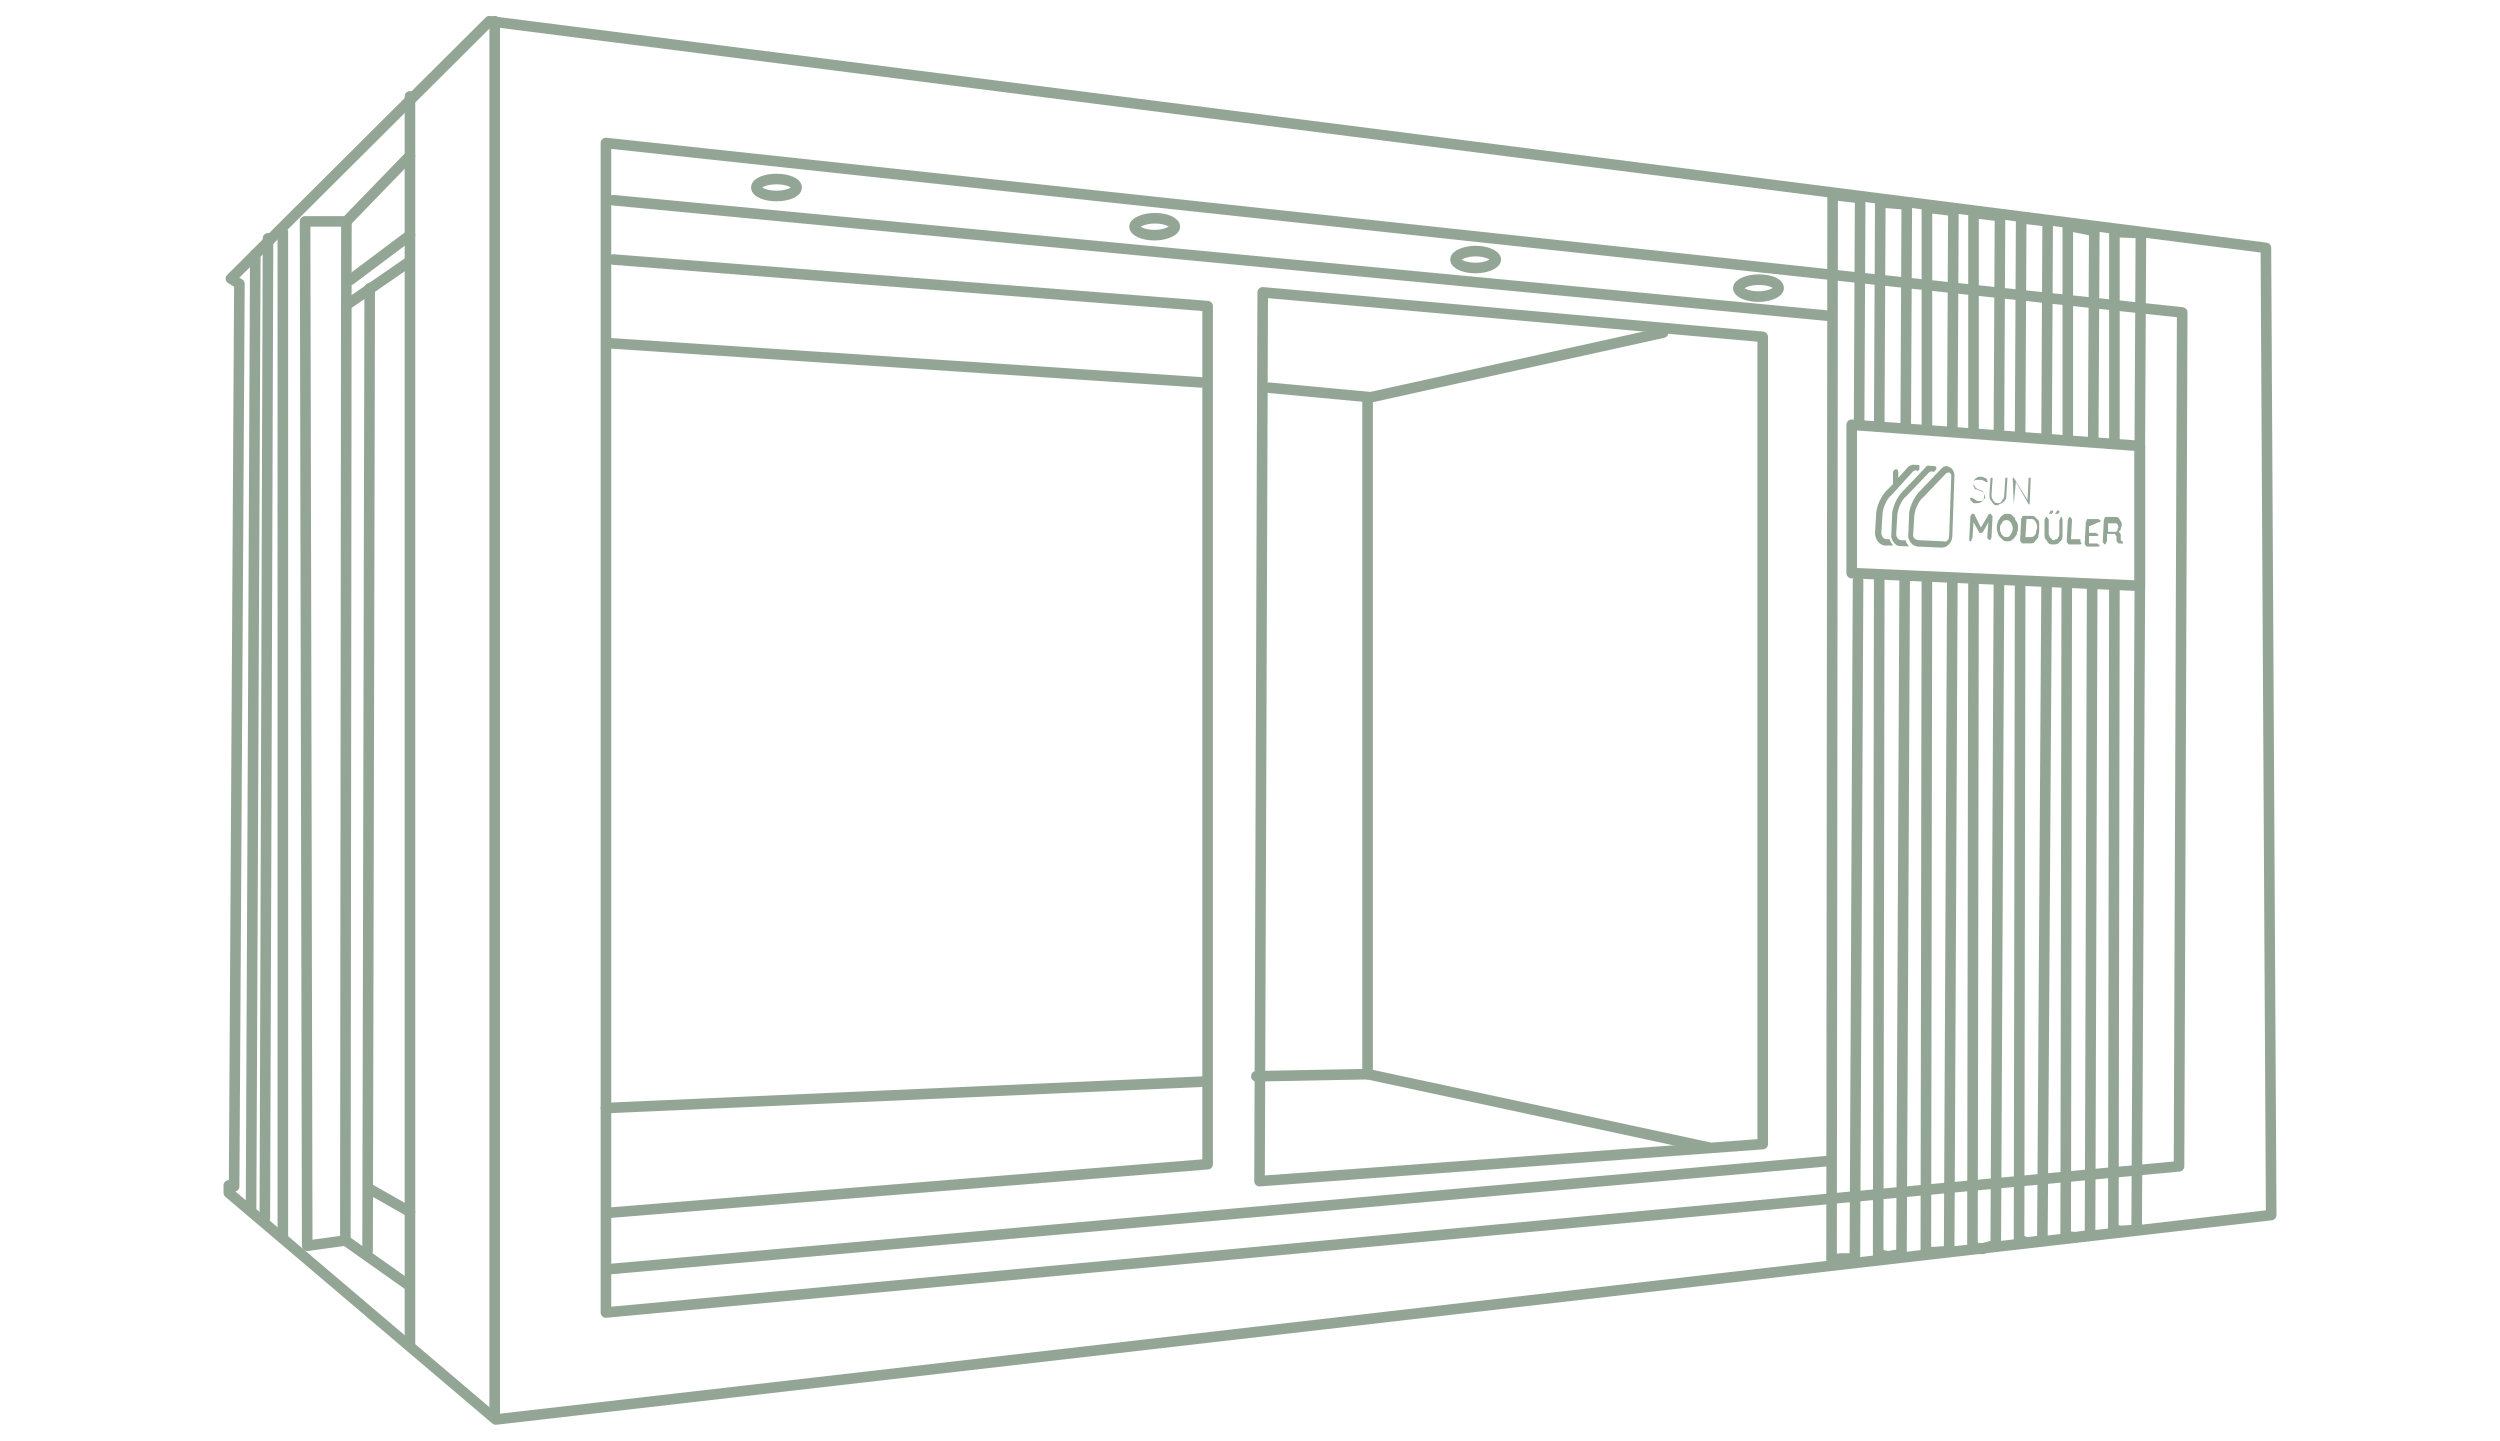 <?xml version="1.0" encoding="utf-8"?>
<!-- Generator: Adobe Illustrator 23.0.0, SVG Export Plug-In . SVG Version: 6.00 Build 0)  -->
<svg version="1.0" id="katman_1" xmlns="http://www.w3.org/2000/svg" xmlns:xlink="http://www.w3.org/1999/xlink" x="0px" y="0px"
	 viewBox="0 0 236 136" enable-background="new 0 0 236 136" xml:space="preserve">
<g>
	<g>
		<path fill="none" stroke="#93A695" stroke-linecap="round" stroke-linejoin="round" stroke-miterlimit="10" d="M167.9,27.2
			c0,0.4-0.9,0.8-1.9,0.8c-1.1,0-1.9-0.4-1.9-0.8s0.9-0.8,1.9-0.8C167,26.4,167.9,26.7,167.9,27.2z"/>
		<path fill="none" stroke="#93A695" stroke-linecap="round" stroke-linejoin="round" stroke-miterlimit="10" d="M141.2,24.5
			c0,0.4-0.9,0.8-1.9,0.8c-1.1,0-1.9-0.4-1.9-0.8s0.9-0.8,1.9-0.8S141.2,24.1,141.2,24.5z"/>
		<path fill="none" stroke="#93A695" stroke-linecap="round" stroke-linejoin="round" stroke-miterlimit="10" d="M110.9,21.4
			c0,0.4-0.9,0.8-1.9,0.8c-1.1,0-1.9-0.4-1.9-0.8s0.9-0.8,1.9-0.8C110.1,20.6,110.9,21,110.9,21.4z"/>
		
			<ellipse fill="none" stroke="#93A695" stroke-linecap="round" stroke-linejoin="round" stroke-miterlimit="10" cx="73.3" cy="17.7" rx="1.9" ry="0.8"/>
		
			<line fill="none" stroke="#93A695" stroke-linecap="round" stroke-linejoin="round" stroke-miterlimit="10" x1="113.7" y1="102.1" x2="57.2" y2="104.6"/>
		
			<line fill="none" stroke="#93A695" stroke-linecap="round" stroke-linejoin="round" stroke-miterlimit="10" x1="118.6" y1="101.6" x2="129.1" y2="101.4"/>
		<polyline fill="none" stroke="#93A695" stroke-linecap="round" stroke-linejoin="round" stroke-miterlimit="10" points="
			161.2,108.3 129.1,101.4 129.1,37.5 		"/>
		<polyline fill="none" stroke="#93A695" stroke-linecap="round" stroke-linejoin="round" stroke-miterlimit="10" points="
			119.8,36.6 129.4,37.5 157,31.4 		"/>
		
			<line fill="none" stroke="#93A695" stroke-linecap="round" stroke-linejoin="round" stroke-miterlimit="10" x1="57.5" y1="32.4" x2="113.4" y2="36.1"/>
		<polygon fill="none" stroke="#93A695" stroke-linecap="round" stroke-linejoin="round" stroke-miterlimit="10" points="
			174.8,40.1 202,42.1 202,55.3 174.8,54.1 		"/>
		<polyline fill="none" stroke="#93A695" stroke-linecap="round" stroke-linejoin="round" stroke-miterlimit="10" points="
			199.6,55.6 199.5,116.1 200.3,116.2 201.7,116.1 202,55.7 202,41.8 202.1,22 199.6,21.9 199.6,41.7 		"/>
		<polyline fill="none" stroke="#93A695" stroke-linecap="round" stroke-linejoin="round" stroke-miterlimit="10" points="
			195.1,55.4 195,116.7 195.9,116.8 197.3,116.6 197.5,55.5 		"/>
		<polyline fill="none" stroke="#93A695" stroke-linecap="round" stroke-linejoin="round" stroke-miterlimit="10" points="
			197.6,41.7 197.7,21.8 195.2,21.3 195.2,41.3 		"/>
		<polyline fill="none" stroke="#93A695" stroke-linecap="round" stroke-linejoin="round" stroke-miterlimit="10" points="
			190.7,55.1 190.6,117 191.3,117.3 192.8,117.1 193.2,55 		"/>
		<polyline fill="none" stroke="#93A695" stroke-linecap="round" stroke-linejoin="round" stroke-miterlimit="10" points="
			193.2,41.2 193.3,20.9 190.8,20.6 190.7,41 		"/>
		<polyline fill="none" stroke="#93A695" stroke-linecap="round" stroke-linejoin="round" stroke-miterlimit="10" points="186.3,55 
			186.2,117.7 187.1,117.9 188.4,117.5 188.7,55 		"/>
		<polyline fill="none" stroke="#93A695" stroke-linecap="round" stroke-linejoin="round" stroke-miterlimit="10" points="
			188.7,40.7 188.8,20.4 186.3,20.1 186.3,40.4 		"/>
		<polyline fill="none" stroke="#93A695" stroke-linecap="round" stroke-linejoin="round" stroke-miterlimit="10" points="
			181.9,54.6 181.8,118.2 182.6,118.2 184,118.1 184.3,54.9 		"/>
		<polyline fill="none" stroke="#93A695" stroke-linecap="round" stroke-linejoin="round" stroke-miterlimit="10" points="
			184.3,40.5 184.4,19.9 181.9,19.6 181.9,40.4 		"/>
		<polyline fill="none" stroke="#93A695" stroke-linecap="round" stroke-linejoin="round" stroke-miterlimit="10" points="
			177.4,54.6 177.3,118.4 178.2,118.6 179.5,118.4 179.8,54.7 		"/>
		<polyline fill="none" stroke="#93A695" stroke-linecap="round" stroke-linejoin="round" stroke-miterlimit="10" points="
			179.9,40.3 180,19.3 177.5,19.1 177.4,40 		"/>
		<polyline fill="none" stroke="#93A695" stroke-linecap="round" stroke-linejoin="round" stroke-miterlimit="10" points="
			175.5,39.9 175.6,18.7 173,18.4 172.9,118.9 173.8,118.8 175.1,118.8 175.4,54.8 		"/>
		<polygon fill="none" stroke="#93A695" stroke-linecap="round" stroke-linejoin="round" stroke-miterlimit="10" points="
			119.2,27.6 118.9,111.5 166.4,108 166.4,31.8 		"/>
		
			<line fill="none" stroke="#93A695" stroke-linecap="round" stroke-linejoin="round" stroke-miterlimit="10" x1="57.6" y1="119.8" x2="172.6" y2="109.6"/>
		<polyline fill="none" stroke="#93A695" stroke-linecap="round" stroke-linejoin="round" stroke-miterlimit="10" points="
			57.9,24.5 114,28.9 114,109.9 57.3,114.5 		"/>
		
			<line fill="none" stroke="#93A695" stroke-linecap="round" stroke-linejoin="round" stroke-miterlimit="10" x1="57.9" y1="18.9" x2="172.5" y2="29.8"/>
		<polygon fill="none" stroke="#93A695" stroke-linecap="round" stroke-linejoin="round" stroke-miterlimit="10" points="57.2,13.5 
			206,29.5 205.7,110.1 57.2,123.9 		"/>
		
			<line fill="none" stroke="#93A695" stroke-linecap="round" stroke-linejoin="round" stroke-miterlimit="10" x1="34.7" y1="118.1" x2="34.9" y2="27.2"/>
		
			<line fill="none" stroke="#93A695" stroke-linecap="round" stroke-linejoin="round" stroke-miterlimit="10" x1="35" y1="112.3" x2="38.7" y2="114.4"/>
		
			<line fill="none" stroke="#93A695" stroke-linecap="round" stroke-linejoin="round" stroke-miterlimit="10" x1="32.6" y1="117.1" x2="38.4" y2="121.2"/>
		
			<line fill="none" stroke="#93A695" stroke-linecap="round" stroke-linejoin="round" stroke-miterlimit="10" x1="32.7" y1="28.8" x2="38.5" y2="24.8"/>
		
			<line fill="none" stroke="#93A695" stroke-linecap="round" stroke-linejoin="round" stroke-miterlimit="10" x1="33.1" y1="26.4" x2="38.7" y2="22.2"/>
		
			<line fill="none" stroke="#93A695" stroke-linecap="round" stroke-linejoin="round" stroke-miterlimit="10" x1="32.7" y1="20.9" x2="38.7" y2="14.7"/>
		
			<line fill="none" stroke="#93A695" stroke-linecap="round" stroke-linejoin="round" stroke-miterlimit="10" x1="24.1" y1="24" x2="23.7" y2="114.1"/>
		
			<line fill="none" stroke="#93A695" stroke-linecap="round" stroke-linejoin="round" stroke-miterlimit="10" x1="25.3" y1="22.5" x2="25" y2="115"/>
		
			<line fill="none" stroke="#93A695" stroke-linecap="round" stroke-linejoin="round" stroke-miterlimit="10" x1="26.7" y1="21.9" x2="26.7" y2="116.9"/>
		<polygon fill="none" stroke="#93A695" stroke-linecap="round" stroke-linejoin="round" stroke-miterlimit="10" points="28.8,20.9 
			32.7,20.9 32.6,117.1 29,117.6 		"/>
		
			<line fill="none" stroke="#93A695" stroke-linecap="round" stroke-linejoin="round" stroke-miterlimit="10" x1="38.7" y1="9.1" x2="38.7" y2="127"/>
		
			<line fill="none" stroke="#93A695" stroke-linecap="round" stroke-linejoin="round" stroke-miterlimit="10" x1="46.7" y1="2" x2="46.7" y2="133.4"/>
		<polygon fill="none" stroke="#93A695" stroke-linecap="round" stroke-linejoin="round" stroke-miterlimit="10" points="21.8,26.3 
			46.2,2 213.9,23.4 214.4,114.7 46.8,134 21.6,112.6 21.6,111.9 22.1,112 22.6,26.8 		"/>
	</g>
</g>
<g>
	<g>
		<g>
			<path fill="#93A695" d="M186.6,47.5c0.1,0,0.3,0,0.4-0.1c0.1,0,0.2-0.1,0.2-0.2c0.1-0.1,0.1-0.2,0.1-0.3s0-0.2,0-0.3
				c0-0.1-0.1-0.1-0.1-0.2c-0.1-0.1-0.1-0.1-0.2-0.1c-0.1,0-0.2-0.1-0.2-0.1c-0.1,0-0.2-0.1-0.2-0.1c-0.1,0-0.1-0.1-0.2-0.2
				c0-0.1-0.1-0.1-0.1-0.3c0-0.1,0-0.2,0.1-0.2c0-0.1,0.1-0.1,0.2-0.1c0.1,0,0.2,0,0.3,0c0.1,0,0.1,0,0.2,0c0.1,0,0.1,0.1,0.2,0.1
				c0.1,0,0.1,0.1,0.1,0.1c0,0,0,0,0.1,0s0,0,0.1,0s0-0.1,0-0.1c0,0,0-0.1,0-0.1c-0.1-0.1-0.1-0.2-0.3-0.2c-0.1-0.1-0.2-0.1-0.3-0.1
				c-0.1,0-0.3,0-0.4,0.1s-0.2,0.1-0.2,0.2c-0.1,0.1-0.1,0.2-0.1,0.3c0,0.1,0,0.2,0,0.3c0,0.1,0.1,0.1,0.1,0.2s0.1,0.1,0.2,0.1
				c0.1,0,0.2,0.1,0.2,0.1c0.1,0,0.2,0.1,0.3,0.1c0.1,0,0.1,0.1,0.2,0.2c0,0.1,0.1,0.2,0.1,0.3c0,0.1,0,0.2-0.1,0.2
				c0,0.1-0.1,0.1-0.2,0.2c-0.1,0-0.2,0-0.3,0c-0.1,0-0.2,0-0.3-0.1c-0.1-0.1-0.2-0.1-0.3-0.2c0,0,0,0-0.1,0c0,0,0,0-0.1,0
				s0,0.1,0,0.1c0,0,0,0,0,0.1c0,0,0,0,0,0c0.1,0.1,0.2,0.2,0.3,0.3C186.4,47.5,186.5,47.5,186.6,47.5"/>
			<path fill="#93A695" d="M189,47.5c0.1-0.1,0.2-0.2,0.3-0.3c0.1-0.1,0.1-0.3,0.1-0.5l0.1-1.5c0,0,0-0.1,0-0.1s0,0-0.1,0
				c0,0,0,0-0.1,0c0,0,0,0,0,0.1l-0.1,1.5c0,0.1,0,0.3-0.1,0.4s-0.1,0.2-0.2,0.3s-0.2,0.1-0.3,0.1c-0.1,0-0.2,0-0.3-0.1
				c-0.1-0.1-0.2-0.2-0.2-0.3c-0.1-0.1-0.1-0.2-0.1-0.4l0.1-1.5c0,0,0-0.1,0-0.1c0,0,0,0-0.1,0s-0.1,0-0.1,0c0,0,0,0,0,0.1l-0.1,1.5
				c0,0.2,0,0.3,0.1,0.5c0.1,0.1,0.2,0.3,0.3,0.4c0.1,0.1,0.3,0.1,0.4,0.1C188.7,47.6,188.9,47.5,189,47.5"/>
			<path fill="#93A695" d="M190.1,47.6C190.1,47.6,190.1,47.6,190.1,47.6C190.1,47.6,190.2,47.5,190.1,47.6l0.2-2.1l1.2,2.1
				c0,0,0,0,0,0s0,0,0,0c0,0,0,0,0.1,0c0,0,0-0.1,0-0.1l0.1-2.3c0,0,0-0.1,0-0.1s0,0-0.1,0c0,0,0,0-0.1,0c0,0,0,0,0,0.1l-0.1,2
				l-1.3-2.1c0,0,0,0,0,0s0,0,0,0c0,0,0,0-0.1,0c0,0,0,0,0,0.1L190.1,47.6C190,47.5,190,47.6,190.1,47.6
				C190,47.6,190,47.6,190.1,47.6"/>
			<path fill="#93A695" d="M188,48.6c0,0-0.1-0.1-0.1-0.1c-0.1,0-0.1,0-0.2,0.1l-0.7,1.2l-0.6-1.2c0,0,0-0.1-0.1-0.1
				c0,0-0.1,0-0.1,0c-0.1,0-0.1,0-0.1,0.1c0,0-0.1,0.1-0.1,0.2l-0.1,2c0,0.1,0,0.1,0,0.2s0.1,0.1,0.1,0.1c0.1,0,0.1,0,0.1-0.1
				c0,0,0-0.1,0.1-0.2l0.1-1.5l0.5,0.9c0,0,0,0.1,0.1,0.1c0,0,0.1,0,0.1,0c0,0,0.1,0,0.1,0c0,0,0,0,0.1-0.1l0.5-0.9l-0.1,1.4
				c0,0.1,0,0.1,0.1,0.2s0.1,0.1,0.1,0.1c0.1,0,0.1,0,0.1-0.1c0,0,0.1-0.1,0.1-0.2l0.1-2C188,48.7,188,48.6,188,48.6"/>
			<path fill="#93A695" d="M190.2,48.9c-0.1-0.1-0.2-0.2-0.3-0.3c-0.1-0.1-0.3-0.1-0.4-0.1c-0.1,0-0.3,0-0.4,0.1
				c-0.1,0.1-0.2,0.1-0.3,0.3s-0.2,0.2-0.2,0.4c-0.1,0.2-0.1,0.3-0.1,0.5c0,0.2,0,0.3,0.1,0.5c0,0.2,0.1,0.3,0.2,0.4
				c0.1,0.1,0.2,0.2,0.3,0.3c0.1,0.1,0.3,0.1,0.4,0.1c0.1,0,0.3,0,0.4-0.1c0.1-0.1,0.2-0.1,0.3-0.3c0.1-0.1,0.2-0.2,0.2-0.4
				c0.1-0.2,0.1-0.3,0.1-0.5c0-0.2,0-0.3-0.1-0.5S190.2,49.1,190.2,48.9 M189.9,50.3c-0.1,0.1-0.1,0.2-0.2,0.3
				c-0.1,0.1-0.2,0.1-0.3,0.1s-0.2,0-0.3-0.1s-0.2-0.2-0.2-0.3c-0.1-0.1-0.1-0.3-0.1-0.4c0-0.2,0-0.3,0.1-0.4s0.1-0.2,0.2-0.3
				c0.1-0.1,0.2-0.1,0.3-0.1s0.2,0,0.3,0.1s0.2,0.2,0.2,0.3c0.1,0.1,0.1,0.3,0.1,0.4S190,50.1,189.9,50.3"/>
			<path fill="#93A695" d="M192.4,49.1c-0.1-0.1-0.2-0.2-0.3-0.3c-0.1-0.1-0.2-0.1-0.4-0.1l-0.7,0c-0.1,0-0.1,0-0.1,0.1
				c0,0-0.1,0.1-0.1,0.2l-0.1,2c0,0.1,0,0.1,0.1,0.2s0.1,0.1,0.1,0.1l0.7,0c0.2,0,0.4,0,0.5-0.2c0.1-0.1,0.3-0.3,0.3-0.4
				s0.1-0.4,0.1-0.6c0-0.2,0-0.3,0-0.5C192.5,49.3,192.5,49.2,192.4,49.1 M192.2,50.3c0,0.1-0.1,0.2-0.2,0.3
				c-0.1,0.1-0.2,0.1-0.3,0.1l-0.5,0l0.1-1.7l0.5,0c0.1,0,0.2,0,0.2,0.1c0.1,0,0.1,0.1,0.2,0.2c0,0.1,0.1,0.2,0.1,0.3
				c0,0.1,0,0.2,0,0.3C192.2,50.1,192.2,50.2,192.2,50.3"/>
			<path fill="#93A695" d="M194,48.5c0,0,0.1,0,0.1,0c0.1,0,0.1,0,0.2,0c0,0,0-0.1,0.1-0.1l0-0.1c0-0.1,0-0.1,0-0.1c0,0-0.1,0-0.1,0
				c-0.1,0-0.1,0-0.1,0c0,0,0,0.1-0.1,0.1l0,0.1C194,48.4,194,48.5,194,48.5"/>
			<path fill="#93A695" d="M193.4,48.5c0,0,0.1,0,0.1,0c0.1,0,0.1,0,0.2,0c0,0,0-0.1,0.1-0.1l0-0.1c0-0.1,0-0.1,0-0.1
				c0,0-0.1,0-0.1,0c-0.1,0-0.1,0-0.1,0c0,0,0,0.1-0.1,0.1l0,0.1C193.4,48.4,193.4,48.5,193.4,48.5"/>
			<path fill="#93A695" d="M194.6,48.8c-0.1,0-0.1,0-0.1,0.1c0,0,0,0.1-0.1,0.2l0,1.3c0,0.1,0,0.2-0.1,0.3c0,0.1-0.1,0.2-0.2,0.2
				c-0.1,0-0.2,0.1-0.2,0.1c-0.1,0-0.2,0-0.2-0.1c-0.1-0.1-0.1-0.1-0.2-0.2c0-0.1-0.1-0.2-0.1-0.3l0-1.3c0-0.1,0-0.1-0.1-0.2
				s-0.1-0.1-0.1-0.1c-0.1,0-0.1,0-0.1,0.1c0,0-0.1,0.1-0.1,0.2l0,1.3c0,0.2,0,0.4,0.1,0.5c0.1,0.1,0.2,0.3,0.3,0.4
				c0.1,0.1,0.3,0.1,0.4,0.1c0.2,0,0.3,0,0.5-0.1c0.1-0.1,0.2-0.2,0.3-0.3c0.1-0.1,0.1-0.3,0.1-0.5l0-1.3c0-0.1,0-0.1,0-0.2
				C194.6,48.8,194.6,48.8,194.6,48.8"/>
			<path fill="#93A695" d="M196.3,50.9l-0.8,0l0.1-1.8c0-0.1,0-0.1-0.1-0.2s-0.1-0.1-0.1-0.1c-0.1,0-0.1,0-0.1,0.1
				c0,0-0.1,0.1-0.1,0.2l-0.1,2c0,0.1,0,0.1,0.1,0.2s0.1,0.1,0.1,0.1l1,0c0.1,0,0.1,0,0.1,0s0.1-0.1,0.1-0.1c0-0.1,0-0.1-0.1-0.1
				C196.4,50.9,196.4,50.9,196.3,50.9"/>
			<path fill="#93A695" d="M198.1,49.3c0.1,0,0.1,0,0.1,0c0,0,0.1-0.1,0.1-0.1c0-0.1,0-0.1-0.1-0.1c0,0-0.1-0.1-0.1-0.1l-1,0
				c-0.1,0-0.1,0-0.1,0.1c0,0-0.1,0.1-0.1,0.2l-0.1,2c0,0.1,0,0.1,0.1,0.2s0.1,0.1,0.1,0.1l1,0c0.1,0,0.1,0,0.1,0
				c0,0,0.1-0.1,0.1-0.1c0-0.1,0-0.1-0.1-0.1s-0.1-0.1-0.1-0.1l-0.8,0l0-0.7l0.7,0c0.1,0,0.1,0,0.1,0c0,0,0.1-0.1,0.1-0.1
				s0-0.1-0.1-0.1s-0.1-0.1-0.1-0.1l-0.7,0l0-0.6L198.1,49.3L198.1,49.3z"/>
			<path fill="#93A695" d="M200.4,51.2c0-0.1,0-0.1-0.1-0.1c0,0,0,0-0.1-0.1c0,0,0-0.1,0-0.1c0,0,0-0.1,0-0.2c0-0.1,0-0.1,0-0.2
				c0-0.1,0-0.1-0.1-0.2c0,0-0.1-0.1-0.1-0.1c0,0,0.1-0.1,0.1-0.1c0.1-0.1,0.1-0.1,0.1-0.2c0-0.1,0.1-0.2,0.1-0.3
				c0-0.1,0-0.3-0.1-0.4c-0.1-0.1-0.1-0.2-0.2-0.3s-0.2-0.1-0.3-0.1l-0.9,0c-0.1,0-0.1,0-0.1,0.1c0,0-0.1,0.1-0.1,0.2l-0.1,2
				c0,0.1,0,0.1,0.1,0.2s0.1,0.1,0.1,0.1c0,0,0.1,0,0.1-0.1c0,0,0-0.1,0.1-0.2l0-0.7l0.6,0c0,0,0.1,0,0.1,0c0,0,0.1,0,0.1,0.1
				c0,0,0,0.1,0.1,0.1c0,0,0,0.1,0,0.1c0,0.1,0,0.2,0,0.3c0,0.1,0,0.1,0.1,0.2s0.1,0.1,0.1,0.1c0,0,0,0,0.1,0c0,0,0.1,0,0.1,0
				s0.1,0,0.1,0C200.4,51.4,200.4,51.3,200.4,51.2 M199.9,50c0,0.1-0.1,0.1-0.1,0.2c0,0-0.1,0-0.1,0l-0.7,0l0-0.8l0.7,0
				c0.1,0,0.1,0,0.2,0.1c0,0.1,0.1,0.2,0.1,0.3C199.9,49.8,199.9,49.9,199.9,50"/>
		</g>
	</g>
	<g>
		<g>
			<defs>
				<path id="SVGID_1_" d="M180.1,44.1l-0.9,1l0-0.5c0-0.2-0.1-0.3-0.2-0.3c-0.1,0-0.3,0.1-0.3,0.3l0,1.1l-0.7,0.7l0,0
					c0,0-0.9,1-0.9,2.3l-0.1,1.6c0,0.6,0.4,1.2,1,1.2l0.7,0c-0.1-0.2-0.3-0.4-0.3-0.6l-0.3,0c-0.3,0-0.5-0.3-0.5-0.6l0.1-1.6
					c0-1,0.7-1.9,0.8-1.9l2.1-2.3l0,0c0.1-0.1,0.3-0.1,0.3-0.1c0,0,0.1,0,0.1,0.1l0.4-0.4c-0.1-0.1-0.2-0.2-0.3-0.2
					s-0.2-0.1-0.3-0.1C180.4,43.9,180.2,44,180.1,44.1"/>
			</defs>
			<clipPath id="SVGID_2_">
				<use xlink:href="#SVGID_1_"  overflow="visible"/>
			</clipPath>
			
				<linearGradient id="SVGID_3_" gradientUnits="userSpaceOnUse" x1="-456.565" y1="-55.338" x2="-456.542" y2="-55.338" gradientTransform="matrix(12.314 -324.631 284.096 10.777 21522.541 -147567.5)">
				<stop  offset="0" style="stop-color:#93A695"/>
				<stop  offset="1" style="stop-color:#93A695"/>
			</linearGradient>
			<polygon clip-path="url(#SVGID_2_)" fill="url(#SVGID_3_)" points="177.2,43.7 181.2,43.9 180.9,51.6 176.9,51.5 			"/>
		</g>
	</g>
	<g>
		<g>
			<defs>
				<path id="SVGID_4_" d="M181.7,44.2l-2.2,2.3l0,0c0,0-0.9,1-0.9,2.3l-0.1,1.6c0,0.6,0.4,1.2,1,1.2l0.7,0
					c-0.1-0.2-0.3-0.4-0.3-0.6l-0.4,0c-0.3,0-0.5-0.3-0.5-0.6l0.1-1.6c0-1,0.7-1.9,0.8-1.9l2.2-2.3c0.1-0.1,0.3-0.1,0.3-0.1
					c0,0,0.1,0,0.1,0.1l0.4-0.4c-0.1-0.1-0.2-0.2-0.3-0.2c-0.1-0.1-0.2-0.1-0.3-0.1C182,43.9,181.8,44,181.7,44.2"/>
			</defs>
			<clipPath id="SVGID_5_">
				<use xlink:href="#SVGID_4_"  overflow="visible"/>
			</clipPath>
			
				<linearGradient id="SVGID_6_" gradientUnits="userSpaceOnUse" x1="-456.565" y1="-55.57" x2="-456.542" y2="-55.57" gradientTransform="matrix(12.314 -324.631 284.096 10.777 21589.981 -147564.953)">
				<stop  offset="0" style="stop-color:#93A695"/>
				<stop  offset="1" style="stop-color:#93A695"/>
			</linearGradient>
			<polygon clip-path="url(#SVGID_5_)" fill="url(#SVGID_6_)" points="178.8,43.8 182.8,44 182.5,51.7 178.5,51.5 			"/>
		</g>
	</g>
	<g>
		<g>
			<defs>
				<path id="SVGID_7_" d="M180.6,50.5l0.1-1.6c0-1,0.7-1.9,0.8-1.9l2.2-2.3l0,0c0.1-0.1,0.3-0.1,0.3-0.1c0,0,0.2,0.1,0.2,0.3
					l-0.2,5.7c0,0.3-0.2,0.6-0.5,0.5l-2.2-0.1C180.8,51,180.6,50.8,180.6,50.5 M183.3,44.2l-2.2,2.3l0,0c0,0-0.9,1-0.9,2.3l-0.1,1.6
					c0,0.6,0.4,1.2,1,1.2l2.2,0.1c0.5,0,1-0.5,1-1.1l0.2-5.7c0-0.4-0.2-0.7-0.5-0.8c-0.1-0.1-0.2-0.1-0.3-0.1
					C183.6,44,183.4,44.1,183.3,44.2"/>
			</defs>
			<clipPath id="SVGID_8_">
				<use xlink:href="#SVGID_7_"  overflow="visible"/>
			</clipPath>
			
				<linearGradient id="SVGID_9_" gradientUnits="userSpaceOnUse" x1="-456.566" y1="-55.819" x2="-456.542" y2="-55.819" gradientTransform="matrix(12.314 -324.631 284.096 10.777 21662.356 -147562.188)">
				<stop  offset="0" style="stop-color:#93A695"/>
				<stop  offset="1" style="stop-color:#93A695"/>
			</linearGradient>
			<polygon clip-path="url(#SVGID_8_)" fill="url(#SVGID_9_)" points="180.4,43.9 184.6,44 184.3,51.8 180.1,51.6 			"/>
		</g>
	</g>
</g>
</svg>
